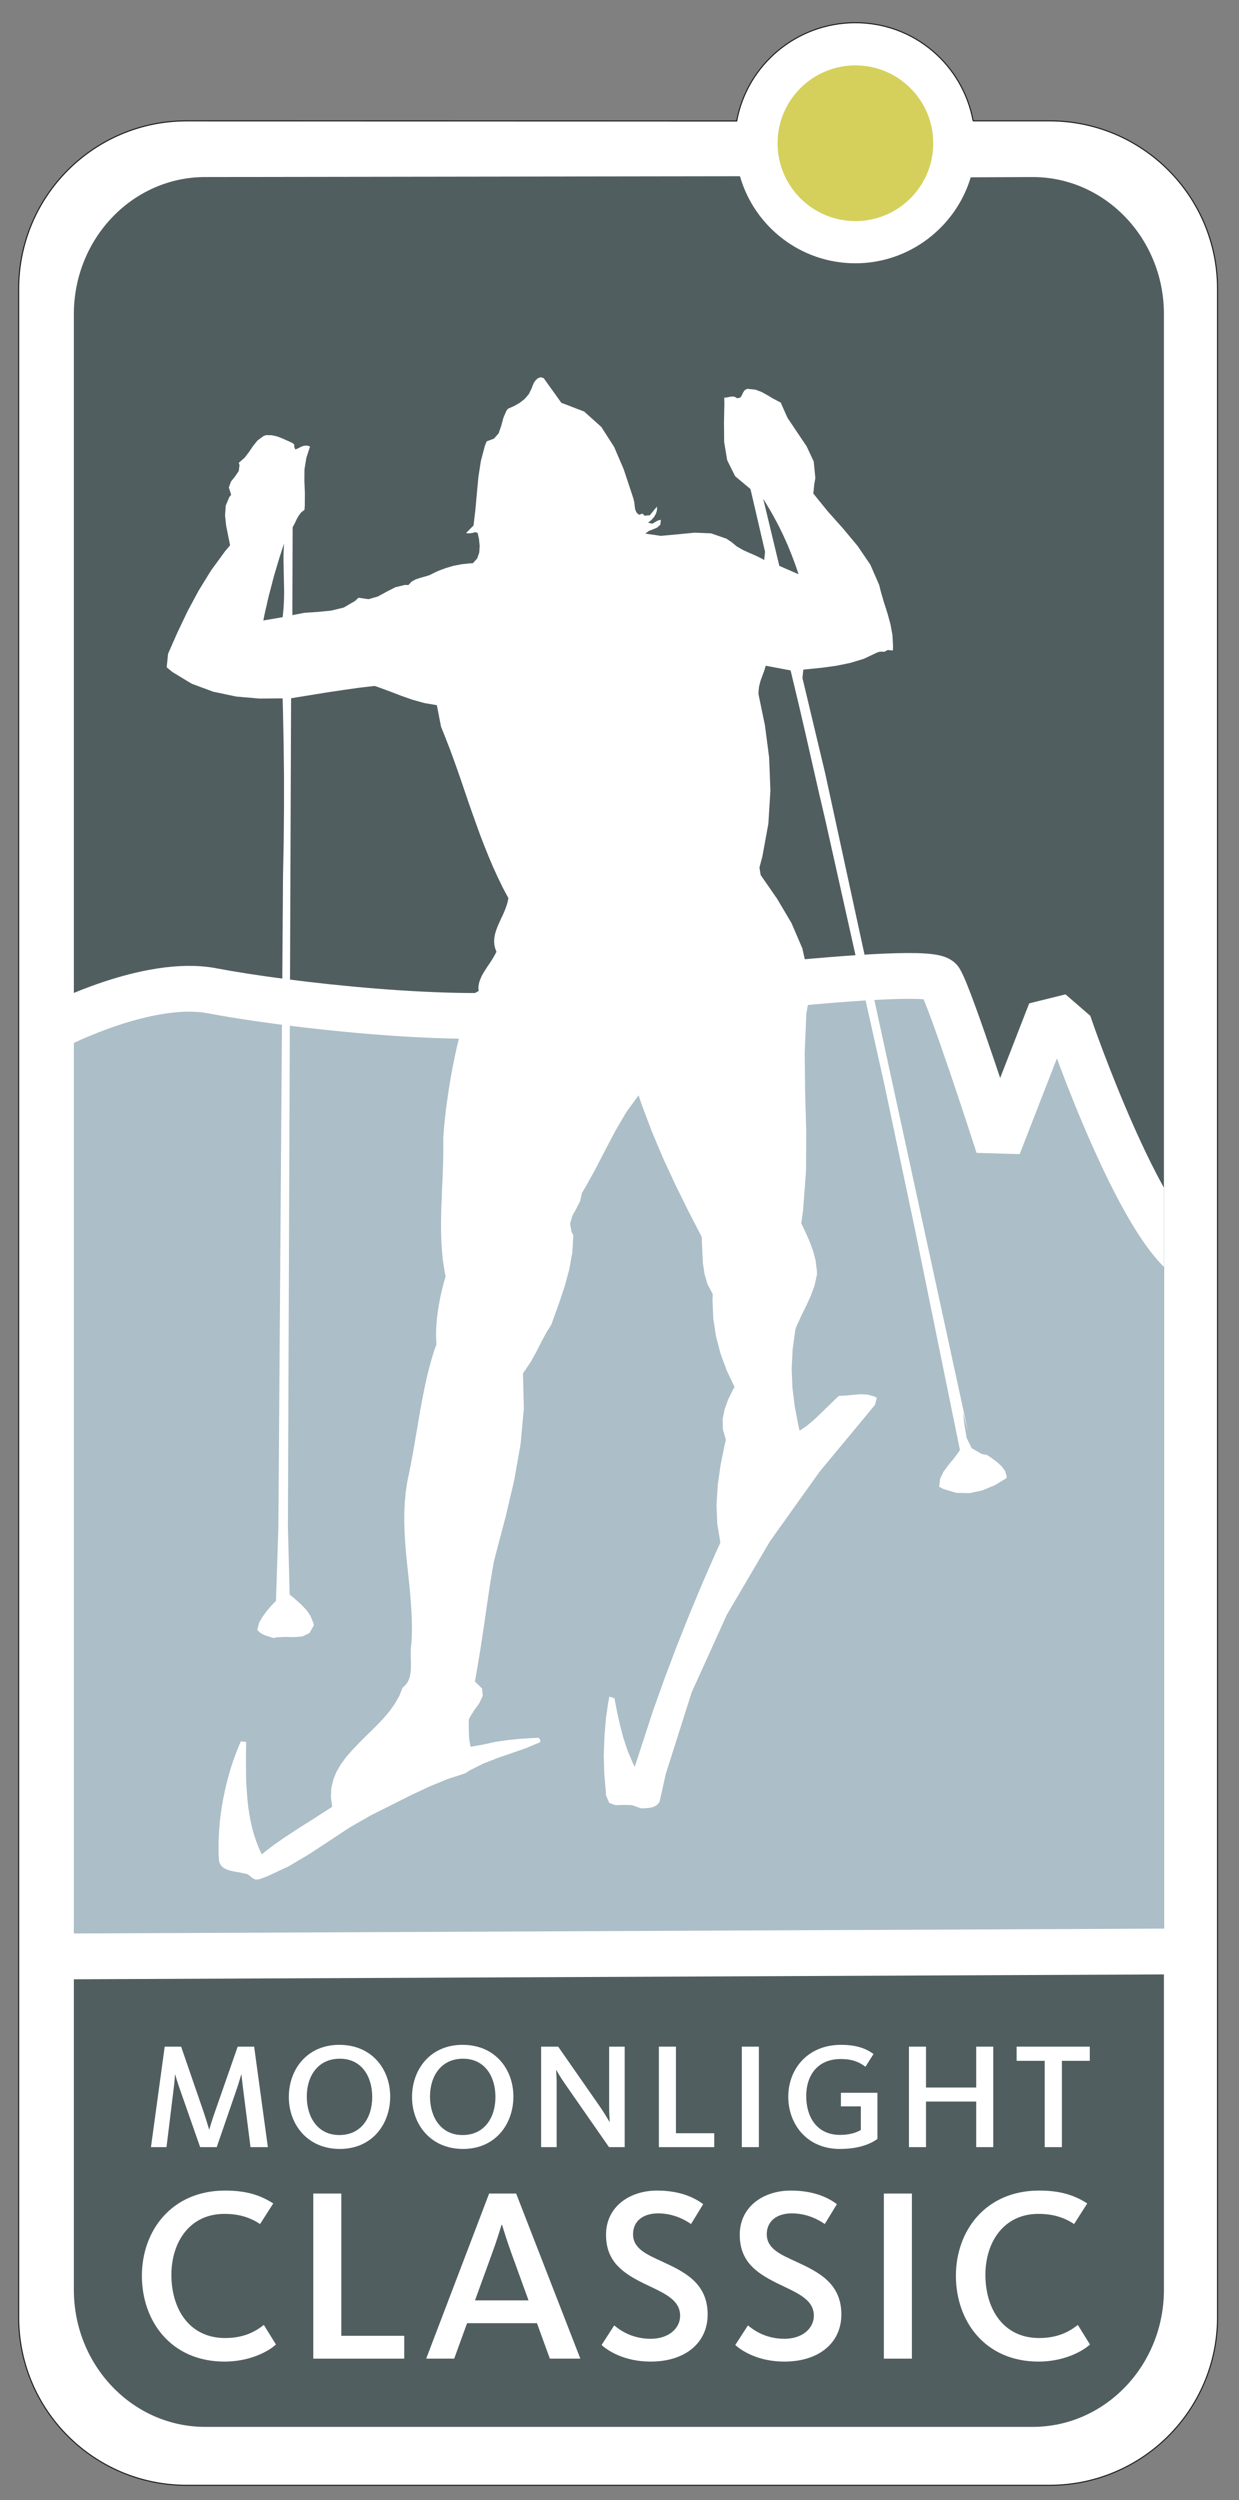 <?xml version="1.0" encoding="UTF-8" standalone="no"?><!DOCTYPE svg PUBLIC "-//W3C//DTD SVG 1.1//EN" "http://www.w3.org/Graphics/SVG/1.1/DTD/svg11.dtd"><svg width="100%" height="100%" viewBox="0 0 115 232" version="1.1" xmlns="http://www.w3.org/2000/svg" xmlns:xlink="http://www.w3.org/1999/xlink" xml:space="preserve" xmlns:serif="http://www.serif.com/" style="fill-rule:evenodd;clip-rule:evenodd;stroke-miterlimit:1.414;"><rect x="0" y="0" width="115" height="232" fill="#808080" stroke="none"/><rect id="ArtBoard1" x="0" y="0" width="114.22" height="231.996" style="fill:none;"/><g><path d="M90.325,11.215l7.092,0c8.611,0 15.591,6.98 15.591,15.591l0,188.216c0,8.611 -6.98,15.592 -15.591,15.592l-80.094,0c-8.611,0 -15.591,-6.981 -15.591,-15.592l0,-188.216c0,-8.611 6.98,-15.591 15.591,-15.591l51.055,0.011c0.964,-5.196 5.544,-9.118 11.019,-9.118c5.471,0 9.958,3.918 10.928,9.107Z" style="fill:#fff;fill-rule:nonzero;"/><path d="M90.325,11.215l7.092,0c8.611,0 15.591,6.98 15.591,15.591l0,188.216c0,8.611 -6.98,15.592 -15.591,15.592l-80.094,0c-8.611,0 -15.591,-6.981 -15.591,-15.592l0,-188.216c0,-8.611 6.98,-15.591 15.591,-15.591l51.055,0.011c0.964,-5.196 5.544,-9.118 11.019,-9.118c5.471,0 9.958,3.918 10.928,9.107Z" style="fill:none;stroke:#231f20;stroke-width:0.1px;"/><path d="M90.1,16.452c-1.376,4.591 -5.664,7.979 -10.703,7.979c-5.091,0 -9.384,-3.415 -10.714,-8.08l-49.635,0.076c-6.734,0 -12.193,5.697 -12.193,12.725l0,183.315c0,7.029 5.459,12.727 12.193,12.727l76.791,0c6.735,0 12.194,-5.698 12.194,-12.727l0,-183.315c0,-7.028 -5.459,-12.725 -12.194,-12.725l-5.739,0.025Z" style="fill:#515e60;fill-rule:nonzero;"/><clipPath id="_clip1"><path d="M90.1,16.452c-1.376,4.591 -5.664,7.979 -10.703,7.979c-5.091,0 -9.384,-3.415 -10.714,-8.08l-49.635,0.076c-6.734,0 -12.193,5.697 -12.193,12.725l0,183.315c0,7.029 5.459,12.727 12.193,12.727l76.791,0c6.735,0 12.194,-5.698 12.194,-12.727l0,-183.315c0,-7.028 -5.459,-12.725 -12.194,-12.725l-5.739,0.025Z" clip-rule="nonzero"/></clipPath><g clip-path="url(#_clip1)"><path d="M3.695,97.427l15.103,-6.135l7.453,2.482l60.027,-2.804l6.063,12.842l5.165,-9.614l3.462,4.52l6.153,13.094l3.207,2.566l0.106,66.699l-107.603,0.48l0.864,-84.13Z" style="fill:#acbec7;fill-rule:nonzero;"/><path d="M5.309,95.166c0,0 8.436,-4.361 14.386,-3.228c6.78,1.291 22.78,3.158 31.426,1.937c6.554,-0.924 35.133,-4.518 36.126,-2.905c0.992,1.612 5.417,15.353 5.417,15.353l4.842,-12.448l1.866,1.614c0,0 6.418,18.578 11.229,21.417" style="fill:none;stroke:#fff;stroke-width:4.25px;"/></g><path d="M22.647,173.848l-0.171,-0.053l-0.171,-0.037l-0.181,-0.035l-0.189,-0.027l-0.18,-0.035l-0.19,-0.038l-0.18,-0.044l-0.171,-0.045l-0.171,-0.063l-0.297,-0.154l-0.235,-0.215l-0.153,-0.299l-0.036,-0.18l-0.036,-0.72l0,-0.713l0.018,-0.721l0.045,-0.711l0.054,-0.722l0.09,-0.711l0.099,-0.713l0.127,-0.711l0.144,-0.696l0.162,-0.693l0.18,-0.685l0.189,-0.676l0.217,-0.666l0.234,-0.649l0.243,-0.64l0.271,-0.614l0.487,0.055l-0.01,0.676l-0.008,0.685l0,0.676l0.008,0.684l0.01,0.668l0.026,0.676l0.045,0.666l0.055,0.658l0.072,0.658l0.099,0.648l0.117,0.641l0.144,0.641l0.172,0.621l0.207,0.623l0.234,0.603l0.28,0.604l0.396,-0.317l0.397,-0.304l0.396,-0.299l0.406,-0.279l0.405,-0.289l0.415,-0.27l0.406,-0.27l0.414,-0.271l0.405,-0.262l0.415,-0.261l0.415,-0.26l0.415,-0.262l0.405,-0.262l0.415,-0.269l0.414,-0.262l0.415,-0.271l-0.117,-0.893l0.036,-0.828l0.18,-0.775l0.289,-0.731l0.396,-0.685l0.478,-0.657l0.541,-0.631l0.585,-0.613l0.604,-0.613l0.622,-0.604l0.613,-0.613l0.585,-0.621l0.542,-0.65l0.477,-0.676l0.406,-0.711l0.297,-0.758l0.208,-0.18l0.171,-0.199l0.135,-0.215l0.099,-0.234l0.072,-0.244l0.045,-0.262l0.037,-0.269l0.009,-0.28l0,-0.279l0,-0.289l-0.009,-0.287l-0.01,-0.289l0,-0.289l0.01,-0.28l0.017,-0.269l0.045,-0.262l0.036,-0.965l0,-0.945l-0.036,-0.938l-0.062,-0.937l-0.073,-0.93l-0.09,-0.927l-0.099,-0.92l-0.099,-0.928l-0.09,-0.92l-0.072,-0.928l-0.054,-0.928l-0.028,-0.937l0,-0.938l0.046,-0.947l0.09,-0.955l0.144,-0.965l0.171,-0.801l0.154,-0.792l0.153,-0.813l0.144,-0.811l0.135,-0.81l0.144,-0.813l0.135,-0.809l0.135,-0.812l0.154,-0.812l0.153,-0.811l0.162,-0.793l0.172,-0.793l0.198,-0.785l0.207,-0.773l0.225,-0.758l0.262,-0.748l-0.027,-0.397l-0.009,-0.396l0,-0.397l0.018,-0.396l0.027,-0.397l0.036,-0.406l0.045,-0.396l0.063,-0.407l0.063,-0.396l0.072,-0.396l0.072,-0.397l0.09,-0.387l0.09,-0.388l0.1,-0.377l0.099,-0.379l0.108,-0.362l-0.144,-0.801l-0.117,-0.793l-0.073,-0.793l-0.053,-0.794l-0.028,-0.793l-0.008,-0.784l0.008,-0.793l0.018,-0.793l0.036,-0.793l0.027,-0.802l0.036,-0.802l0.037,-0.802l0.026,-0.821l0.019,-0.82l0.009,-0.829l-0.009,-0.829l0.044,-0.622l0.055,-0.631l0.063,-0.622l0.072,-0.631l0.081,-0.631l0.09,-0.63l0.09,-0.631l0.1,-0.622l0.099,-0.622l0.117,-0.622l0.117,-0.613l0.126,-0.604l0.126,-0.603l0.135,-0.586l0.144,-0.577l0.154,-0.568l-0.18,-0.207l0.369,-0.118l0.28,-0.144l0.198,-0.18l0.135,-0.216l0.081,-0.244l0.046,-0.261l0.008,-0.27l0,-0.289l-0.008,-0.288l-0.01,-0.279l0.018,-0.28l0.036,-0.261l0.091,-0.244l0.135,-0.225l0.198,-0.19l0.279,-0.144l-0.027,-0.243l0.01,-0.234l0.044,-0.235l0.063,-0.225l0.09,-0.225l0.1,-0.235l0.126,-0.225l0.135,-0.225l0.145,-0.225l0.144,-0.226l0.153,-0.216l0.144,-0.225l0.145,-0.226l0.134,-0.225l0.126,-0.226l0.117,-0.225l-0.125,-0.333l-0.073,-0.324l-0.018,-0.316l0.018,-0.306l0.054,-0.315l0.082,-0.298l0.108,-0.306l0.126,-0.308l0.135,-0.296l0.135,-0.307l0.144,-0.298l0.136,-0.306l0.126,-0.316l0.108,-0.306l0.09,-0.324l0.063,-0.316l-0.514,-0.964l-0.468,-0.965l-0.451,-0.982l-0.414,-0.982l-0.397,-0.992l-0.387,-1.001l-0.361,-1l-0.361,-1.009l-0.351,-1l-0.342,-1.01l-0.343,-1.009l-0.352,-1.01l-0.36,-1.009l-0.37,-1l-0.387,-0.992l-0.396,-0.992l-0.388,-1.992l-1.163,-0.197l-1.099,-0.307l-1.055,-0.37l-1.055,-0.405l-1.054,-0.388l-0.352,-0.117l-1.469,0.171l-1.46,0.207l-1.451,0.217l-1.442,0.234l-1.451,0.234l-0.478,0.081l-0.295,76.895l0.163,6.266l0.532,0.449l0.523,0.468l0.487,0.506l0.387,0.559l0.262,0.639l0.054,0.244l-0.406,0.713l-0.649,0.314l-0.802,0.063l-0.847,-0.018l-0.803,0.045l-0.233,0.064l-0.334,-0.109l-0.325,-0.1l-0.315,-0.125l-0.288,-0.179l-0.253,-0.244l0.181,-0.686l0.324,-0.549l0.379,-0.523l0.414,-0.487l0.442,-0.451l0.223,-6.849l0.431,-60.438l0.063,-3.145l0.027,-3.082l0,-3.056l-0.035,-3.055l-0.063,-3.083l-0.028,-1.036l-2.145,0.018l-2.172,-0.189l-2.136,-0.451l-1.992,-0.739l-1.784,-1.082l-0.532,-0.441l0.126,-1.253l0.883,-2.001l0.937,-1.965l1.028,-1.911l1.145,-1.856l1.288,-1.767l0.478,-0.568l-0.18,-0.883l-0.189,-0.947l-0.099,-0.945l0.063,-0.902l0.324,-0.784l0.18,-0.225l-0.216,-0.676l0.198,-0.55l0.388,-0.487l0.334,-0.496l0.071,-0.549l-0.071,-0.207l0.541,-0.469l0.414,-0.541l0.379,-0.559l0.414,-0.514l0.541,-0.396l0.225,-0.09l0.55,0.009l0.496,0.108l0.468,0.18l0.442,0.198l0.45,0.199l0.226,0.162l0.009,0.252l0.099,0.226l0.289,-0.127l0.252,-0.135l0.27,-0.09l0.271,-0.018l0.279,0.09l-0.342,1.055l-0.172,1.054l-0.009,1.1l0.045,1.126l-0.009,1.154l-0.027,0.387l-0.315,0.244l-0.235,0.316l-0.189,0.342l-0.172,0.369l-0.188,0.343l-0.027,8.157l1.135,-0.217l1.226,-0.081l1.226,-0.117l1.18,-0.288l1.055,-0.613l0.315,-0.298l0.929,0.135l0.856,-0.243l0.811,-0.442l0.829,-0.423l0.883,-0.216l0.325,0.009l0.306,-0.325l0.37,-0.198l0.406,-0.136l0.423,-0.116l0.415,-0.126l0.82,-0.397l0.721,-0.271l0.73,-0.216l0.757,-0.144l0.766,-0.081l0.271,-0.01l0.405,-0.45l0.19,-0.559l0.035,-0.613l-0.063,-0.622l-0.126,-0.576l-0.234,-0.064l-0.217,0.064l-0.225,0.036l-0.207,0.009l-0.189,-0.027l0.694,-0.703l0.171,-1.46l0.135,-1.505l0.144,-1.523l0.226,-1.479l0.369,-1.405l0.171,-0.434l0.677,-0.252l0.432,-0.486l0.243,-0.695l0.199,-0.748l0.288,-0.666l0.144,-0.181l0.568,-0.252l0.523,-0.298l0.459,-0.36l0.379,-0.441l0.27,-0.55l0.072,-0.208l0.109,-0.261l0.171,-0.252l0.216,-0.208l0.262,-0.09l0.279,0.081l1.64,2.289l2.118,0.812l1.596,1.432l1.189,1.857l0.884,2.064l0.693,2.082l0.217,0.667l0.072,0.307l0.036,0.324l0.045,0.324l0.109,0.289l0.243,0.234l0.333,-0.108l0.198,0.198l0.289,-0.035l0.18,0l0.253,-0.307l0.252,-0.307l0.171,-0.198l0,0.325l-0.09,0.316l-0.172,0.305l-0.242,0.28l-0.325,0.261l0.396,0.1l0.253,-0.154l0.261,-0.144l0.279,-0.072l-0.045,0.46l-0.306,0.27l-0.379,0.162l-0.396,0.153l-0.316,0.243l1.442,0.208l1.569,-0.144l1.568,-0.153l1.523,0.063l1.424,0.495l0.451,0.298l0.514,0.423l0.567,0.325l0.595,0.271l0.604,0.261l0.586,0.288l0.189,0.117l0.081,-0.766l-1.352,-5.822l-1.423,-1.19l-0.74,-1.487l-0.279,-1.676l-0.018,-1.785l0.036,-1.775l-0.009,-0.568l0.234,-0.018l0.253,-0.054l0.252,-0.037l0.234,0.028l0.217,0.135l0.297,-0.054l0.144,-0.217l0.108,-0.243l0.145,-0.225l0.234,-0.135l0.757,0.072l0.577,0.216l0.531,0.289l0.523,0.315l0.541,0.288l0.189,0.09l0.622,1.406l0.893,1.334l0.892,1.325l0.658,1.406l0.153,1.542l-0.099,0.558l-0.09,0.875l1.334,1.649l1.423,1.595l1.362,1.632l1.171,1.721l0.821,1.884l0.171,0.685l0.288,0.982l0.316,0.982l0.27,0.992l0.189,1.018l0.054,1.055l-0.017,0.369l-0.487,-0.044l-0.289,0.161l-0.225,-0.009l-0.234,0.009l-0.207,0.063l-1.263,0.596l-1.252,0.378l-1.28,0.261l-1.307,0.18l-1.325,0.136l-0.442,0.045l-0.081,0.775l2.109,8.842l13.268,61.125l-0.48,-1.853l0.144,1.217l0.199,1.181l0.468,0.955l0.947,0.549l0.46,0.072l0.45,0.299l0.487,0.36l0.442,0.406l0.324,0.441l0.135,0.477l-0.009,0.172l-1.063,0.648l-1.163,0.486l-1.208,0.262l-1.235,-0.027l-1.198,-0.36l-0.388,-0.199l0.09,-0.748l0.316,-0.658l0.45,-0.611l0.487,-0.586l0.451,-0.604l0.135,-0.209l-4.175,-20.48l-2.845,-13.465l-5.461,-24.452l-0.613,-2.622l-0.595,-2.615l-0.595,-2.622l-0.604,-2.614l-0.622,-2.605l-0.208,-0.865l-2.306,-0.433l-0.145,0.478l-0.18,0.478l-0.171,0.478l-0.126,0.504l-0.055,0.532l0.009,0.198l0.595,2.875l0.388,2.984l0.117,3.046l-0.189,3.082l-0.559,3.056l-0.27,1.018l0.116,0.694l1.524,2.199l1.334,2.254l1.01,2.352l0.558,2.478l-0.027,2.65l-0.162,0.937l-0.154,3.677l0.045,3.642l0.1,3.623l-0.018,3.623l-0.271,3.641l-0.171,1.226l0.397,0.847l0.378,0.856l0.325,0.875l0.234,0.9l0.117,0.947l0.009,0.324l-0.225,1.028l-0.352,0.965l-0.423,0.927l-0.451,0.911l-0.424,0.929l-0.126,0.315l-0.261,1.892l-0.09,1.803l0.072,1.74l0.207,1.703l0.325,1.713l0.135,0.586l0.685,-0.469l0.685,-0.578l0.685,-0.658l0.694,-0.676l0.676,-0.656l0.234,-0.199l0.658,-0.028l0.667,-0.072l0.667,-0.054l0.658,0.037l0.64,0.179l0.216,0.11l-0.171,0.666l-5.129,6.183l-4.623,6.481l-4.002,6.812l-3.254,7.184l-2.406,7.57l-0.586,2.623l-0.261,0.297l-0.325,0.164l-0.36,0.08l-0.378,0.028l-0.379,0.017l-0.856,-0.306l-0.793,-0.018l-0.739,0.027l-0.568,-0.207l-0.307,-0.703l-0.018,-0.389l-0.144,-1.64l-0.045,-1.703l0.063,-1.721l0.135,-1.668l0.225,-1.568l0.1,-0.477l0.469,0.152l0.234,1.227l0.27,1.217l0.315,1.207l0.388,1.181l0.487,1.153l0.189,0.379l0.325,-1l0.324,-0.992l0.325,-0.991l0.324,-0.992l0.324,-1l0.108,-0.324l1.064,-2.967l1.109,-2.937l1.162,-2.911l1.199,-2.884l1.253,-2.858l0.432,-0.945l-0.288,-1.75l-0.072,-1.783l0.117,-1.813l0.252,-1.81l0.361,-1.795l0.144,-0.586l-0.279,-0.962l-0.027,-0.955l0.189,-0.939l0.334,-0.91l0.423,-0.865l0.162,-0.271l-0.721,-1.524l-0.577,-1.559l-0.423,-1.613l-0.253,-1.648l-0.072,-1.713l0.018,-0.578l-0.486,-0.91l-0.279,-0.973l-0.145,-1l-0.054,-1.038l-0.045,-1.036l-0.009,-0.333l-1.253,-2.425l-1.198,-2.433l-1.136,-2.452l-1.046,-2.478l-0.946,-2.515l-0.288,-0.838l-1.145,1.577l-0.992,1.695l-0.919,1.748l-0.91,1.757l-0.947,1.713l-0.333,0.55l-0.171,0.766l-0.361,0.712l-0.378,0.685l-0.198,0.712l0.144,0.775l0.162,0.279l-0.099,1.614l-0.289,1.595l-0.423,1.559l-0.514,1.532l-0.541,1.505l-0.18,0.497l-0.487,0.783l-0.46,0.865l-0.45,0.885l-0.487,0.883l-0.549,0.828l-0.199,0.271l0.081,3.28l-0.306,3.335l-0.595,3.344l-0.775,3.299l-0.847,3.217l-0.271,1.055l-0.351,2.099l-0.307,2.074l-0.297,2.055l-0.315,2.063l-0.352,2.082l-0.126,0.703l0.667,0.65l0.063,0.684l-0.324,0.677l-0.487,0.676l-0.406,0.656l-0.081,0.217l0,1.02l0.018,0.504l0.054,0.496l0.09,0.476l1.172,-0.207l1.145,-0.252l1.18,-0.172l1.199,-0.117l1.217,-0.072l0.405,-0.018l0.153,0.207l0,0.2l-1.307,0.549l-1.333,0.468l-1.343,0.461l-1.316,0.514l-1.262,0.639l-0.397,0.261l-1.667,0.541l-1.64,0.676l-1.623,0.758l-1.613,0.81l-1.64,0.821l-0.541,0.271l-1.974,1.127l-1.901,1.252l-1.893,1.244l-1.929,1.145l-2.019,0.937l-0.694,0.252l-0.333,0.028l-0.253,-0.118l-0.225,-0.181l-0.225,-0.18l-0.27,-0.09l-0.1,0.008Z" style="fill:#fff;"/><path d="M26.37,50.436l-0.028,0.388l-0.017,0.405l-0.01,0.415l0,0.424l0.01,0.441l0.008,0.442l0.009,0.441l0.009,0.451l0.009,0.45l0.01,0.443l0,0.45l-0.01,0.433l-0.018,0.432l-0.027,0.415l-0.036,0.405l-0.045,0.397l-1.793,0.307l0.09,-0.46l0.099,-0.46l0.108,-0.451l0.099,-0.45l0.108,-0.46l0.118,-0.442l0.117,-0.45l0.117,-0.451l0.117,-0.441l0.126,-0.442l0.136,-0.45l0.126,-0.434l0.135,-0.441l0.144,-0.441l0.135,-0.433l0.154,-0.433Z" style="fill:#515e60;"/><path d="M70.839,46.281l0.253,0.415l0.252,0.423l0.252,0.424l0.234,0.424l0.235,0.432l0.225,0.433l0.217,0.433l0.207,0.432l0.198,0.442l0.198,0.442l0.18,0.441l0.181,0.451l0.171,0.45l0.171,0.451l0.153,0.451l0.154,0.46l-1.785,-0.776l-1.496,-6.219l0,-0.009Z" style="fill:#515e60;fill-rule:nonzero;"/><path d="M72.172,13.291c0,-3.99 3.235,-7.225 7.225,-7.225c3.991,0 7.225,3.235 7.225,7.225c0,3.991 -3.234,7.225 -7.225,7.225c-3.99,0 -7.225,-3.234 -7.225,-7.225Z" style="fill:#d5d05c;fill-rule:nonzero;"/><path d="M5.023,181.543l104.281,-0.466" style="fill:none;stroke:#fff;stroke-width:4.25px;"/><path d="M25.613,217.549l-1.127,-1.818c-0.828,0.668 -1.932,1.219 -3.588,1.219c-3.358,0 -4.99,-2.737 -4.99,-5.864c0,-3.037 1.701,-5.658 4.921,-5.658c1.426,0 2.438,0.367 3.312,0.943l1.219,-1.91c-1.173,-0.759 -2.484,-1.195 -4.462,-1.195c-4.99,0 -7.728,3.748 -7.728,7.912c0,4.139 2.645,7.957 7.682,7.957c2.186,0 3.956,-0.849 4.761,-1.586Z" style="fill:#fff;fill-rule:nonzero;"/><path d="M37.52,218.86l0,-2.117l-5.842,0l0,-13.202l-2.599,0l0,15.319l8.441,0Z" style="fill:#fff;fill-rule:nonzero;"/><path d="M49.057,213.455l-4.968,0l1.587,-4.371c0.46,-1.265 0.621,-1.816 0.874,-2.644l0.046,0c0.254,0.805 0.414,1.357 0.874,2.644l1.587,4.371Zm-5.704,2.116l6.486,0l1.196,3.289l2.829,0l-5.957,-15.319l-2.507,0l-5.841,15.319l2.598,0l1.196,-3.289Z" style="fill:#fff;"/><path d="M65.681,214.766c0,-2.898 -2.116,-3.934 -4.141,-4.877c-1.564,-0.713 -2.782,-1.242 -2.782,-2.576c0,-1.219 0.943,-1.932 2.322,-1.932c1.45,0 2.531,0.621 3.06,0.99l1.127,-1.841c-0.576,-0.436 -1.886,-1.264 -4.278,-1.264c-2.576,0 -4.739,1.518 -4.739,4.094c0,2.484 1.541,3.541 3.428,4.484c1.771,0.875 3.45,1.449 3.45,3.037c0,1.149 -1.035,2.139 -2.737,2.139c-1.91,0 -3.037,-0.967 -3.381,-1.242l-1.173,1.816c0.598,0.553 2.139,1.541 4.554,1.541c3.22,0 5.29,-1.748 5.29,-4.369Z" style="fill:#fff;fill-rule:nonzero;"/><path d="M78.092,214.766c0,-2.898 -2.116,-3.934 -4.14,-4.877c-1.564,-0.713 -2.783,-1.242 -2.783,-2.576c0,-1.219 0.943,-1.932 2.323,-1.932c1.449,0 2.53,0.621 3.059,0.99l1.127,-1.841c-0.575,-0.436 -1.886,-1.264 -4.278,-1.264c-2.576,0 -4.738,1.518 -4.738,4.094c0,2.484 1.541,3.541 3.427,4.484c1.771,0.875 3.45,1.449 3.45,3.037c0,1.149 -1.035,2.139 -2.737,2.139c-1.909,0 -3.036,-0.967 -3.381,-1.242l-1.173,1.816c0.598,0.553 2.139,1.541 4.554,1.541c3.22,0 5.29,-1.748 5.29,-4.369Z" style="fill:#fff;fill-rule:nonzero;"/><rect x="82.039" y="203.541" width="2.599" height="15.319" style="fill:#fff;fill-rule:nonzero;"/><path d="M101.167,217.549l-1.127,-1.818c-0.828,0.668 -1.932,1.219 -3.588,1.219c-3.358,0 -4.991,-2.737 -4.991,-5.864c0,-3.037 1.702,-5.658 4.922,-5.658c1.426,0 2.438,0.367 3.312,0.943l1.219,-1.91c-1.173,-0.759 -2.484,-1.195 -4.462,-1.195c-4.991,0 -7.728,3.748 -7.728,7.912c0,4.139 2.645,7.957 7.682,7.957c2.185,0 3.956,-0.849 4.761,-1.586Z" style="fill:#fff;fill-rule:nonzero;"/><path d="M20.116,199.235l1.862,-5.405c0.21,-0.63 0.378,-1.218 0.406,-1.316l0.028,0c0.014,0.098 0.07,0.686 0.154,1.33l0.686,5.391l1.61,0l-1.274,-9.324l-1.526,0l-2.1,6.019c-0.266,0.742 -0.518,1.596 -0.532,1.652l-0.028,0c-0.014,-0.056 -0.266,-0.91 -0.518,-1.652l-2.072,-6.019l-1.525,0l-1.275,9.324l1.442,0l0.658,-5.362c0.084,-0.63 0.126,-1.261 0.126,-1.359l0.028,0c0.028,0.098 0.196,0.686 0.42,1.316l1.891,5.405l1.539,0Z" style="fill:#fff;fill-rule:nonzero;"/><path d="M34.549,194.586c0,1.891 -1.008,3.528 -3.052,3.528c-2.016,0 -3.023,-1.666 -3.023,-3.571c0,-1.902 1.036,-3.513 3.065,-3.513c2.031,0 3.01,1.652 3.01,3.556Zm1.667,-0.043c0,-2.533 -1.695,-4.8 -4.719,-4.8c-3.009,0 -4.689,2.294 -4.689,4.843c0,2.534 1.722,4.817 4.731,4.817c3.01,0 4.677,-2.311 4.677,-4.86Z" style="fill:#fff;"/><path d="M45.985,194.586c0,1.891 -1.008,3.528 -3.051,3.528c-2.017,0 -3.024,-1.666 -3.024,-3.571c0,-1.902 1.035,-3.513 3.066,-3.513c2.029,0 3.009,1.652 3.009,3.556Zm1.666,-0.043c0,-2.533 -1.694,-4.8 -4.717,-4.8c-3.011,0 -4.69,2.294 -4.69,4.843c0,2.534 1.722,4.817 4.732,4.817c3.009,0 4.675,-2.311 4.675,-4.86Z" style="fill:#fff;"/><path d="M57.981,199.235l0,-9.324l-1.442,0l0,5.599c0,0.715 0.056,1.317 0.056,1.371l-0.028,0c-0.028,-0.041 -0.434,-0.756 -0.938,-1.482l-3.821,-5.488l-1.582,0l0,9.324l1.441,0l0,-6.006c0,-0.533 -0.056,-1.108 -0.056,-1.135l0.028,0c0.014,0.027 0.392,0.686 0.826,1.303l4.06,5.838l1.456,0Z" style="fill:#fff;"/><path d="M66.294,199.235l0,-1.289l-3.556,0l0,-8.035l-1.582,0l0,9.324l5.138,0Z" style="fill:#fff;fill-rule:nonzero;"/><rect x="68.854" y="189.911" width="1.582" height="9.324" style="fill:#fff;fill-rule:nonzero;"/><path d="M81.439,198.479l0,-4.285l-3.388,0l0,1.26l1.848,0l0,2.185c-0.435,0.279 -1.12,0.461 -1.932,0.461c-2.171,0 -3.137,-1.693 -3.137,-3.598c0,-1.877 1.008,-3.443 3.207,-3.443c0.98,0 1.624,0.223 2.295,0.713l0.743,-1.176c-0.799,-0.601 -1.779,-0.853 -3.011,-0.853c-3.121,0 -4.899,2.267 -4.899,4.816c0,2.506 1.694,4.844 4.788,4.844c2.226,0 3.206,-0.742 3.486,-0.924Z" style="fill:#fff;fill-rule:nonzero;"/><path d="M92.191,199.235l0,-9.324l-1.582,0l0,3.793l-4.661,0l0,-3.793l-1.582,0l0,9.324l1.582,0l0,-4.229l4.661,0l0,4.229l1.582,0Z" style="fill:#fff;fill-rule:nonzero;"/><path d="M101.15,191.227l0,-1.316l-6.79,0l0,1.316l2.604,0l0,8.008l1.596,0l0,-8.008l2.59,0Z" style="fill:#fff;fill-rule:nonzero;"/></g></svg>